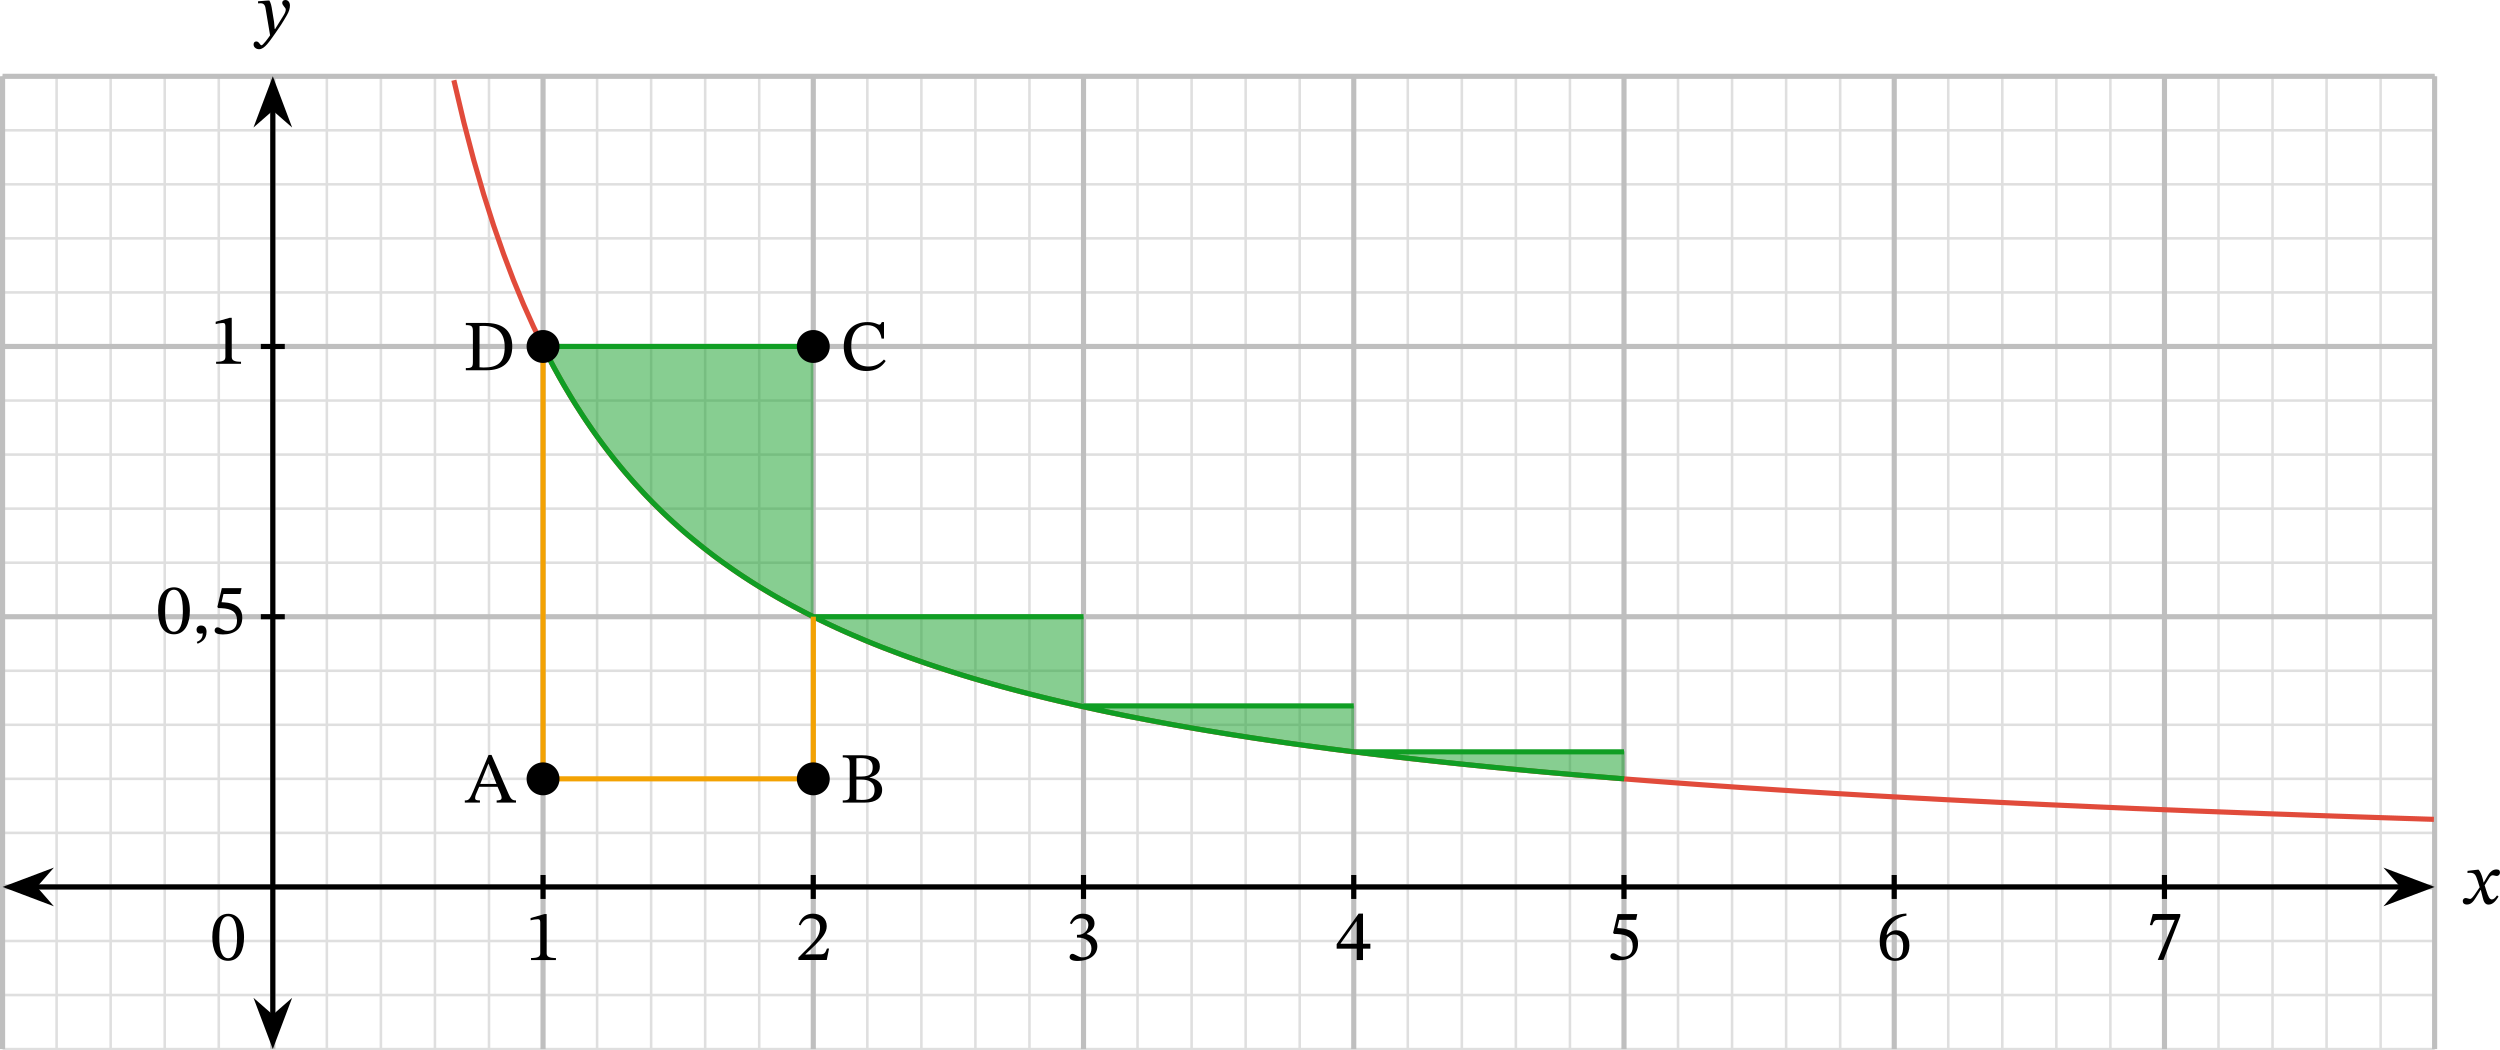 <?xml version="1.0" encoding="UTF-8" standalone="no"?>
<svg
   xmlns:dc="http://purl.org/dc/elements/1.1/"
   xmlns:cc="http://creativecommons.org/ns#"
   xmlns:rdf="http://www.w3.org/1999/02/22-rdf-syntax-ns#"
   xmlns:svg="http://www.w3.org/2000/svg"
   xmlns="http://www.w3.org/2000/svg"
   xmlns:xlink="http://www.w3.org/1999/xlink"
   xmlns:sodipodi="http://sodipodi.sourceforge.net/DTD/sodipodi-0.dtd"
   xmlns:inkscape="http://www.inkscape.org/namespaces/inkscape"
   width="387.426pt"
   height="162.777pt"
   viewBox="0 0 387.426 162.777"
   class="displayed_equation"
   version="1.1"
   id="svg122"
   sodipodi:docname="1.svg">
  <sodipodi:namedview
     pagecolor="#ffffff"
     bordercolor="#666666"
     borderopacity="1"
     objecttolerance="10"
     gridtolerance="10"
     guidetolerance="10"
     inkscape:pageopacity="0"
     inkscape:pageshadow="2"
     inkscape:window-width="640"
     inkscape:window-height="480"
     id="namedview124" />
  <defs
     id="defs54">
    <clipPath
       id="svg369190798208tikz_00001b">
      <path
         d="M 0.406,0.176 H 8.348 V 6.172 H 0.406 Z m 0,0"
         id="path2" />
    </clipPath>
    <clipPath
       id="svg369190798208tikz_00001a">
      <path
         d="M 0,0 H 9 V 7 H 0 Z"
         id="path5" />
    </clipPath>
    <g
       id="svg369190798208tikz_00001i"
       clip-path="url(#svg369190798208tikz_00001a)">
      <path
         d="M 1.531,3.172 7.004,5.238 5.195,3.172 7.004,1.109"
         id="path8" />
      <g
         clip-path="url(#svg369190798208tikz_00001b)"
         id="g12">
        <path
           d="m 135.312,375.281 54.727,-20.664 -18.086,20.664 18.086,20.625 z m 0,0"
           transform="matrix(0.1,0,0,-0.1,-12,40.7)"
           fill="none"
           stroke-width="7.97"
           stroke="#000000"
           stroke-miterlimit="10"
           id="path10" />
      </g>
    </g>
    <clipPath
       id="svg369190798208tikz_00001d">
      <path
         d="M 0.359,0.176 H 8.301 V 6.172 H 0.359 Z m 0,0"
         id="path15" />
    </clipPath>
    <clipPath
       id="svg369190798208tikz_00001c">
      <path
         d="M 0,0 H 9 V 7 H 0 Z"
         id="path18" />
    </clipPath>
    <g
       id="svg369190798208tikz_00001j"
       clip-path="url(#svg369190798208tikz_00001c)">
      <path
         d="m 7.172,3.172 -5.469,-2.062 1.805,2.062 -1.805,2.066"
         id="path21" />
      <g
         clip-path="url(#svg369190798208tikz_00001d)"
         id="g25">
        <path
           d="m 3881.719,375.281 -54.688,20.625 18.047,-20.625 -18.047,-20.664 z m 0,0"
           transform="matrix(0.1,0,0,-0.1,-381,40.7)"
           fill="none"
           stroke-width="7.97"
           stroke="#000000"
           stroke-miterlimit="10"
           id="path23" />
      </g>
    </g>
    <clipPath
       id="svg369190798208tikz_00001f">
      <path
         d="M 0.281,0.352 H 6.273 V 8.293 H 0.281 Z m 0,0"
         id="path28" />
    </clipPath>
    <clipPath
       id="svg369190798208tikz_00001e">
      <path
         d="M 0,0 H 7 V 9 H 0 Z"
         id="path31" />
    </clipPath>
    <g
       id="svg369190798208tikz_00001k"
       clip-path="url(#svg369190798208tikz_00001e)">
      <path
         d="m 3.277,7.168 2.062,-5.469 -2.062,1.805 -2.062,-1.805"
         id="path34" />
      <g
         clip-path="url(#svg369190798208tikz_00001f)"
         id="g38">
        <path
           d="m 542.773,135.32 20.625,54.688 -20.625,-18.047 -20.625,18.047 z m 0,0"
           transform="matrix(0.1,0,0,-0.1,-51,20.7)"
           fill="none"
           stroke-width="7.97"
           stroke="#000000"
           stroke-miterlimit="10"
           id="path36" />
      </g>
    </g>
    <clipPath
       id="svg369190798208tikz_00001h">
      <path
         d="M 0.281,0.547 H 6.273 V 8.488 H 0.281 Z m 0,0"
         id="path41" />
    </clipPath>
    <clipPath
       id="svg369190798208tikz_00001g">
      <path
         d="M 0,0 H 7 V 9 H 0 Z"
         id="path44" />
    </clipPath>
    <g
       id="svg369190798208tikz_00001l"
       clip-path="url(#svg369190798208tikz_00001g)">
      <path
         d="m 3.277,1.672 -2.062,5.469 2.062,-1.805 2.062,1.805"
         id="path47" />
      <g
         clip-path="url(#svg369190798208tikz_00001h)"
         id="g51">
        <path
           d="m 542.773,1620.281 -20.625,-54.688 20.625,18.047 20.625,-18.047 z m 0,0"
           transform="matrix(0.1,0,0,-0.1,-51,163.7)"
           fill="none"
           stroke-width="7.97"
           stroke="#000000"
           stroke-miterlimit="10"
           id="path49" />
      </g>
    </g>
  </defs>
  <path
     d="M 0.399,162.578 H 377.309 M 0.399,154.203 H 377.309 M 0.399,145.828 H 377.309 M 0.399,137.449 H 377.309 M 0.399,129.074 H 377.309 M 0.399,120.699 H 377.309 M 0.399,112.324 H 377.309 M 0.399,103.949 H 377.309 M 0.399,95.574 H 377.309 M 0.399,87.199 H 377.309 M 0.399,78.82 H 377.309 M 0.399,70.445 H 377.309 M 0.399,62.07 H 377.309 M 0.399,53.695 H 377.309 M 0.399,45.32 H 377.309 M 0.399,36.941 H 377.309 M 0.399,28.566 H 377.309 M 0.399,20.191 H 377.309 M 0.399,11.816 H 377.309 M 0.399,162.578 V 11.816 M 8.773,162.578 V 11.816 M 17.148,162.578 V 11.816 M 25.527,162.578 V 11.816 m 8.375,150.762 V 11.816 m 8.375,150.762 V 11.816 m 8.375,150.762 V 11.816 m 8.375,150.762 V 11.816 m 8.375,150.762 V 11.816 M 75.781,162.578 V 11.816 m 8.375,150.762 V 11.816 m 8.375,150.762 V 11.816 M 100.906,162.578 V 11.816 m 8.375,150.762 V 11.816 m 8.375,150.762 V 11.816 m 8.375,150.762 V 11.816 m 8.379,150.762 V 11.816 m 8.375,150.762 V 11.816 m 8.375,150.762 V 11.816 m 8.375,150.762 V 11.816 m 8.375,150.762 V 11.816 m 8.375,150.762 V 11.816 m 8.379,150.762 V 11.816 m 8.375,150.762 V 11.816 m 8.375,150.762 V 11.816 m 8.375,150.762 V 11.816 m 8.375,150.762 V 11.816 m 8.375,150.762 V 11.816 m 8.375,150.762 V 11.816 m 8.379,150.762 V 11.816 m 8.375,150.762 V 11.816 m 8.375,150.762 V 11.816 m 8.375,150.762 V 11.816 m 8.379,150.762 V 11.816 m 8.375,150.762 V 11.816 m 8.375,150.762 V 11.816 m 8.375,150.762 V 11.816 m 8.375,150.762 V 11.816 m 8.375,150.762 V 11.816 m 8.375,150.762 V 11.816 m 8.379,150.762 V 11.816 m 8.375,150.762 V 11.816 m 8.375,150.762 V 11.816 m 8.375,150.762 V 11.816 m 8.375,150.762 V 11.816 m 8.375,150.762 V 11.816"
     fill="none"
     stroke-width="0.399"
     stroke="#dfdfdf"
     stroke-miterlimit="10"
     id="path56" />
  <path
     d="M 0.399,137.449 H 377.309 M 0.399,95.574 H 377.309 M 0.399,53.691 H 377.309 M 0.399,11.828 H 377.309 M 0.399,162.578 V 11.816 M 42.277,162.578 V 11.816 M 84.156,162.578 V 11.816 M 126.035,162.578 V 11.816 m 41.879,150.762 V 11.816 M 209.793,162.578 V 11.816 M 251.672,162.578 V 11.816 m 41.879,150.762 V 11.816 M 335.43,162.578 V 11.816 M 377.293,162.578 V 11.816"
     fill="none"
     stroke-width="0.797"
     stroke="#bfbfbf"
     stroke-miterlimit="10"
     id="path58" />
  <path
     d="M 5.395,137.449 H 372.309"
     fill="none"
     stroke-width="0.797"
     stroke="#000000"
     stroke-miterlimit="10"
     id="path60" />
  <use
     xlink:href="#svg369190798208tikz_00001i"
     transform="translate(6.248951e-5,134.277)"
     id="use62"
     x="0"
     y="0"
     width="100%"
     height="100%" />
  <use
     xlink:href="#svg369190798208tikz_00001j"
     transform="translate(369,134.277)"
     id="use64"
     x="0"
     y="0"
     width="100%"
     height="100%" />
  <path
     d="m 384.914,136.754 h -0.031 l -0.137,-0.57 c -0.156,-0.602 -0.367,-1.094 -0.637,-1.406 h -0.164 l -1.555,0.18 v 0.336 c 0,0 0.172,-0.035 0.348,-0.035 0.738,-0.012 0.926,0.289 1.227,1.227 l 0.312,1.016 -0.801,1.172 c -0.438,0.625 -0.637,0.637 -0.68,0.637 -0.191,0 -0.457,-0.145 -0.703,-0.145 -0.27,0 -0.438,0.246 -0.438,0.465 0,0.281 0.168,0.547 0.648,0.547 0.668,0 1.035,-0.523 1.395,-1.102 l 0.715,-1.16 h 0.043 l 0.277,1.125 c 0.156,0.727 0.402,1.148 0.914,1.148 0.762,0 1.23,-0.758 1.555,-1.246 l -0.234,-0.18 c -0.305,0.402 -0.516,0.625 -0.805,0.625 -0.348,0 -0.57,-0.414 -0.883,-1.441 l -0.234,-0.758 0.68,-1.082 c 0.191,-0.312 0.348,-0.469 0.605,-0.469 0.145,0 0.402,0.113 0.578,0.113 0.305,0 0.516,-0.258 0.516,-0.527 0,-0.312 -0.137,-0.488 -0.559,-0.488 -0.66,0 -1.105,0.547 -1.406,1.082 l -0.547,0.938"
     id="path66" />
  <path
     d="M 42.277,157.582 V 16.813"
     fill="none"
     stroke-width="0.797"
     stroke="#000000"
     stroke-miterlimit="10"
     id="path68" />
  <use
     xlink:href="#svg369190798208tikz_00001k"
     transform="translate(39,154.277)"
     id="use70"
     x="0"
     y="0"
     width="100%"
     height="100%" />
  <use
     xlink:href="#svg369190798208tikz_00001l"
     transform="translate(39,11.277)"
     id="use72"
     x="0"
     y="0"
     width="100%"
     height="100%" />
  <path
     d="M 42.199,1.75 C 42.066,0.859 41.988,0.504 41.742,0.078 H 41.574 L 39.992,0.199 v 0.324 c 0,0 0.234,-0.02 0.391,-0.02 0.68,0 0.734,0.547 0.812,1.047 l 0.66,3.926 c -0.312,0.48 -1.117,1.543 -1.328,1.543 -0.246,0 -0.367,-0.594 -0.793,-0.594 -0.258,0 -0.434,0.145 -0.434,0.48 0,0.41 0.391,0.723 0.859,0.723 0.848,0 1.629,-1.258 2.465,-2.418 0.578,-0.805 1.215,-1.762 1.816,-2.824 0.359,-0.602 0.492,-1.102 0.492,-1.539 0,-0.48 -0.289,-0.848 -0.703,-0.848 -0.324,0 -0.492,0.199 -0.492,0.434 0,0.426 0.547,0.738 0.547,1.027 0,0.27 -0.098,0.535 -0.367,0.973 l -1.281,2.062 h -0.066 L 42.469,3.379 42.199,1.75"
     id="path74" />
  <path
     d="m 84.156,139.309 v -3.711"
     fill="none"
     stroke-width="0.797"
     stroke="#000000"
     stroke-miterlimit="10"
     id="path76" />
  <path
     d="m 86.152,148.777 v -0.312 c -1.027,0 -1.438,-0.199 -1.438,-0.746 v -6.07 h -0.324 l -2.164,0.613 v 0.367 c 0.344,-0.109 0.914,-0.176 1.137,-0.176 0.277,0 0.367,0.156 0.367,0.543 v 4.723 c 0,0.559 -0.391,0.746 -1.438,0.746 v 0.312 h 3.859"
     id="path78" />
  <path
     d="m 126.031,139.309 v -3.711"
     fill="none"
     stroke-width="0.797"
     stroke="#000000"
     stroke-miterlimit="10"
     id="path80" />
  <path
     d="m 128.477,146.992 h -0.324 c -0.254,0.668 -0.398,0.902 -0.992,0.902 h -1.551 l -0.781,0.035 v -0.055 l 1.473,-1.395 c 1.184,-1.195 1.816,-1.965 1.816,-2.957 0,-1.172 -0.879,-1.93 -2.141,-1.93 -1.082,0 -1.84,0.625 -2.188,1.707 l 0.27,0.109 c 0.414,-0.836 0.906,-1.094 1.629,-1.094 0.859,0 1.395,0.539 1.395,1.375 0,1.172 -0.559,1.875 -1.66,3.012 l -1.699,1.695 v 0.379 h 4.395 l 0.359,-1.785"
     id="path82" />
  <path
     d="m 167.91,139.309 v -3.711"
     fill="none"
     stroke-width="0.797"
     stroke="#000000"
     stroke-miterlimit="10"
     id="path84" />
  <path
     d="m 166.059,143.223 c 0.379,-0.594 0.793,-0.906 1.461,-0.906 0.695,0 1.141,0.383 1.141,1.039 0,0.902 -0.793,1.516 -1.551,1.516 h -0.211 v 0.426 h 0.219 c 1.074,0 2.023,0.66 2.023,1.652 0,1.094 -0.684,1.414 -1.387,1.414 -0.266,0 -0.422,-0.043 -0.902,-0.289 -0.391,-0.199 -0.48,-0.258 -0.656,-0.258 -0.293,0 -0.438,0.258 -0.438,0.492 0,0.289 0.246,0.613 1.25,0.613 1.629,0 3.047,-0.781 3.047,-2.309 0,-0.992 -0.75,-1.586 -1.641,-1.863 v -0.035 c 0.703,-0.445 1.203,-0.859 1.203,-1.625 0,-0.852 -0.656,-1.496 -1.797,-1.496 -0.914,0 -1.605,0.512 -2.016,1.48 l 0.254,0.148"
     id="path86" />
  <path
     d="m 209.789,139.309 v -3.711"
     fill="none"
     stroke-width="0.797"
     stroke="#000000"
     stroke-miterlimit="10"
     id="path88" />
  <path
     d="m 212.367,147.016 v -0.77 h -1.141 v -4.664 h -0.68 l -3.402,4.73 v 0.703 h 3.09 v 1.762 h 0.992 v -1.762 z m -2.133,-0.77 h -2.477 v -0.047 l 2.434,-3.402 h 0.043 v 3.449"
     id="path90" />
  <path
     d="m 251.668,139.309 v -3.711"
     fill="none"
     stroke-width="0.797"
     stroke="#000000"
     stroke-miterlimit="10"
     id="path92" />
  <path
     d="m 253.551,142.551 0.18,-0.902 h -3.059 l -0.688,2.91 0.133,0.168 c 0.156,0 0.211,0 0.5,0.023 1.539,0.078 2.41,0.535 2.41,1.93 0,1.16 -0.703,1.586 -1.496,1.586 -0.711,0 -1.082,-0.547 -1.527,-0.547 -0.277,0 -0.445,0.223 -0.445,0.48 0,0.41 0.426,0.625 1.281,0.625 1.777,0 3.004,-0.871 3.004,-2.59 0,-1.754 -1.375,-2.277 -2.691,-2.375 l -0.523,-0.035 0.301,-1.273 h 2.621"
     id="path94" />
  <path
     d="m 293.547,139.309 v -3.711"
     fill="none"
     stroke-width="0.797"
     stroke="#000000"
     stroke-miterlimit="10"
     id="path96" />
  <path
     d="m 295.43,141.57 c -2.398,0.102 -4.129,1.652 -4.129,4.34 0,1.641 0.727,3 2.387,3 1.406,0 2.211,-0.879 2.211,-2.398 0,-1.461 -0.793,-2.344 -2.008,-2.344 -0.578,0 -0.992,0.246 -1.449,0.695 l -0.078,-0.012 c 0.277,-1.629 1.527,-2.723 3.09,-2.957 z m -0.5,5.031 c 0,1.418 -0.449,1.918 -1.195,1.918 -0.969,0 -1.43,-0.992 -1.43,-2.375 0,-0.969 0.602,-1.328 1.25,-1.328 0.926,0 1.375,0.781 1.375,1.785"
     id="path98" />
  <path
     d="m 335.426,139.309 v -3.711"
     fill="none"
     stroke-width="0.797"
     stroke="#000000"
     stroke-miterlimit="10"
     id="path100" />
  <path
     d="m 337.879,141.996 v -0.348 h -4.266 l -0.445,1.707 0.348,0.035 c 0.301,-0.727 0.391,-0.84 1.016,-0.84 h 2.484 l -2.633,6.215 h 0.883 l 2.613,-6.77"
     id="path102" />
  <path
     d="m 40.422,95.574 h 3.711"
     fill="none"
     stroke-width="0.797"
     stroke="#000000"
     stroke-miterlimit="10"
     id="path104" />
  <path
     d="m 29.422,94.641 c 0,-2.297 -1.004,-3.625 -2.445,-3.625 -1.617,0 -2.477,1.473 -2.477,3.59 0,1.977 0.66,3.695 2.457,3.695 1.75,0 2.465,-1.75 2.465,-3.66 z m -1.082,0.066 c 0,2.141 -0.504,3.191 -1.383,3.191 -0.895,0 -1.387,-1.07 -1.387,-3.234 0,-2.211 0.492,-3.27 1.375,-3.27 0.914,0 1.395,1.047 1.395,3.312 m 2.285,5.055 c 0.445,-0.203 1.383,-0.578 1.383,-1.84 0,-0.613 -0.301,-0.984 -0.859,-0.984 -0.445,0 -0.691,0.301 -0.691,0.66 0,0.324 0.18,0.602 0.613,0.602 0.125,0 0.227,-0.023 0.348,-0.066 0,0.902 -0.512,1.172 -0.926,1.348 l 0.133,0.281 m 6.625,-7.711 0.18,-0.902 h -3.055 l -0.691,2.91 0.133,0.168 c 0.156,0 0.211,0 0.504,0.023 1.539,0.078 2.406,0.535 2.406,1.93 0,1.16 -0.703,1.586 -1.492,1.586 -0.715,0 -1.086,-0.547 -1.531,-0.547 -0.277,0 -0.445,0.223 -0.445,0.48 0,0.41 0.426,0.625 1.281,0.625 1.777,0 3.004,-0.871 3.004,-2.59 0,-1.754 -1.371,-2.277 -2.691,-2.375 l -0.523,-0.035 0.301,-1.273 h 2.621"
     id="path106" />
  <path
     d="m 40.422,53.695 h 3.711"
     fill="none"
     stroke-width="0.797"
     stroke="#000000"
     stroke-miterlimit="10"
     id="path108" />
  <path
     d="M 37.352,56.379 V 56.062 c -1.023,0 -1.438,-0.199 -1.438,-0.746 V 49.25 h -0.324 l -2.164,0.613 v 0.367 c 0.348,-0.113 0.914,-0.18 1.137,-0.18 0.281,0 0.367,0.156 0.367,0.547 v 4.719 c 0,0.559 -0.391,0.746 -1.438,0.746 v 0.316 h 3.859 m 0.469,88.863 c 0,-2.301 -1.004,-3.629 -2.441,-3.629 -1.617,0 -2.477,1.477 -2.477,3.594 0,1.977 0.656,3.695 2.453,3.695 1.754,0 2.465,-1.754 2.465,-3.66 z m -1.082,0.066 c 0,2.141 -0.5,3.188 -1.383,3.188 -0.895,0 -1.383,-1.07 -1.383,-3.234 0,-2.207 0.488,-3.266 1.371,-3.266 0.914,0 1.395,1.047 1.395,3.312"
     id="path110" />
  <path
     d="m 70.336,12.434 1.543,6.52 1.539,5.863 1.543,5.32 1.543,4.832 1.543,4.414 1.539,4.059 1.543,3.734 1.543,3.445 1.543,3.199 1.539,2.957 1.543,2.762 1.543,2.582 1.543,2.418 1.539,2.262 1.543,2.129 1.543,2.008 1.543,1.887 1.539,1.781 1.543,1.695 1.543,1.598 1.543,1.527 1.539,1.438 1.543,1.375 1.543,1.309 1.539,1.238 1.543,1.207 1.543,1.129 1.543,1.09 1.539,1.047 1.543,0.996 1.543,0.965 1.543,0.918 1.539,0.883 1.543,0.852 1.543,0.82 1.543,0.789 1.539,0.762 1.543,0.738 1.543,0.703 1.543,0.68 1.539,0.66 1.543,0.645 1.543,0.617 1.543,0.594 1.539,0.578 1.543,0.562 1.543,0.543 1.543,0.527 1.539,0.512 1.543,0.5 1.543,0.477 1.539,0.469 1.543,0.453 1.543,0.441 1.543,0.434 1.539,0.418 1.543,0.406 1.543,0.398 1.543,0.391 1.539,0.375 1.543,0.363 1.543,0.359 1.543,0.352 1.539,0.34 1.543,0.332 1.543,0.324 1.539,0.32 3.086,0.609 1.543,0.297 1.539,0.285 1.543,0.285 1.543,0.277 1.543,0.27 1.539,0.266 1.543,0.258 1.543,0.254 1.543,0.25 1.539,0.238 1.543,0.246 3.086,0.461 1.539,0.219 1.543,0.223 1.543,0.215 1.543,0.211 1.539,0.207 1.543,0.207 1.543,0.199 1.539,0.199 1.543,0.188 1.543,0.191 1.543,0.184 1.539,0.184 3.086,0.359 1.543,0.172 1.539,0.168 1.543,0.168 1.543,0.164 1.543,0.16 1.539,0.156 3.086,0.312 1.543,0.152 1.539,0.148 3.086,0.289 1.543,0.141 1.539,0.141 3.086,0.273 1.543,0.133 1.539,0.129 3.086,0.258 1.539,0.125 1.543,0.125 3.086,0.242 1.539,0.117 1.543,0.117 3.086,0.227 1.539,0.113 3.086,0.219 1.543,0.105 1.539,0.109 1.543,0.105 1.543,0.098 1.539,0.102 1.543,0.102 1.543,0.098 1.543,0.102 1.539,0.094 4.629,0.281 1.543,0.09 1.539,0.09 1.543,0.094 3.086,0.172 1.539,0.086 3.086,0.172 1.543,0.078 1.539,0.086 1.543,0.082 3.086,0.156 1.539,0.078 1.543,0.074 1.543,0.078 1.539,0.074 1.543,0.078 1.543,0.07 1.543,0.074 1.539,0.074 3.086,0.141 1.543,0.066 1.539,0.07 1.543,0.07 3.086,0.133 1.539,0.066 1.543,0.066 1.543,0.062 1.543,0.066 1.539,0.062 3.086,0.125 1.539,0.062 4.629,0.176 1.539,0.059 1.543,0.062 1.543,0.055 1.543,0.059 1.539,0.055 3.086,0.109 1.543,0.059 1.539,0.055 1.543,0.051 1.543,0.055 1.543,0.051 1.539,0.055 4.629,0.152 1.539,0.051 1.543,0.051 1.543,0.047 1.543,0.051 1.539,0.047"
     fill="none"
     stroke-width="0.797"
     stroke="#e14b3b"
     stroke-miterlimit="10"
     id="path112" />
  <path
     d="m 84.156,53.691 0.84,1.652 0.844,1.59 0.84,1.527 0.844,1.465 0.84,1.414 0.84,1.367 0.844,1.312 0.84,1.281 0.844,1.223 0.84,1.191 0.844,1.141 0.84,1.113 0.844,1.078 0.84,1.039 0.844,1.016 0.84,0.977 0.844,0.949 0.84,0.91 0.84,0.906 0.844,0.871 0.84,0.84 0.844,0.82 0.84,0.801 0.844,0.773 0.84,0.762 0.84,0.738 0.844,0.711 0.84,0.684 0.844,0.688 0.84,0.672 0.844,0.645 0.84,0.637 0.844,0.613 1.68,1.188 0.844,0.578 0.844,0.555 0.84,0.551 0.84,0.527 0.844,0.527 0.84,0.504 0.844,0.504 0.84,0.492 0.844,0.477 0.84,0.469 0.84,0.461 0.844,0.445 0.84,0.445 0.844,0.434 0.84,0.418 0.844,0.418 0.84,0.406 0.844,0.398 0.84,0.395 0.84,0.387 0.844,0.375 0.84,0.363 0.844,0.355 0.84,0.363 0.844,0.352 0.84,0.34 0.844,0.336 0.84,0.332 0.844,0.32 0.84,0.32 0.84,0.316 0.844,0.309 0.84,0.301 0.844,0.297 0.84,0.297 0.844,0.285 0.84,0.281 0.844,0.281 0.84,0.273 0.84,0.27 0.844,0.27 0.84,0.262 0.844,0.258 0.84,0.254 0.844,0.25 0.84,0.242 0.84,0.238 0.844,0.242 0.84,0.234 0.844,0.23 0.84,0.23 0.844,0.223 0.84,0.219 0.844,0.219 0.84,0.215 0.84,0.211 0.844,0.211 0.84,0.207 0.844,0.199 0.84,0.203 0.844,0.199 0.84,0.191 0.844,0.195 1.68,0.375 0.844,0.184 0.84,0.184 0.844,0.18 0.84,0.176 0.844,0.176 0.84,0.172 0.844,0.176 0.84,0.168 0.844,0.164 1.68,0.328 0.844,0.156 0.84,0.16 0.844,0.156 0.84,0.156 0.844,0.152 0.84,0.148 0.844,0.148 1.68,0.297 0.844,0.141 0.84,0.145 0.844,0.137 0.84,0.137 0.844,0.141 0.84,0.137 0.844,0.133 0.84,0.129 0.844,0.133 0.84,0.133 0.84,0.129 0.844,0.125 0.84,0.125 0.844,0.125 0.84,0.121 0.844,0.125 0.84,0.121 0.844,0.117 1.68,0.234 0.844,0.113 0.84,0.113 0.844,0.113 0.84,0.109 0.844,0.117 0.84,0.105 0.84,0.109 0.844,0.105 0.84,0.109 0.844,0.102 0.84,0.105 0.844,0.105 0.84,0.102 0.844,0.098 0.84,0.102 0.84,0.098 1.688,0.195 0.84,0.098 0.84,0.094 0.844,0.098 0.84,0.09 0.844,0.094 0.84,0.09 0.844,0.09 1.68,0.18 0.844,0.09 0.84,0.086 0.844,0.086 0.84,0.086 0.844,0.086 0.84,0.086 0.844,0.082 0.84,0.086 0.84,0.082 0.844,0.078 0.844,0.082 0.84,0.078 0.84,0.082 0.844,0.078 1.68,0.156 0.844,0.074 0.844,0.078 1.68,0.148 0.844,0.074 0.84,0.07 0.844,0.078 0.84,0.07 0.844,0.07 0.84,0.07 0.844,0.07 1.68,0.141 0.844,0.07 0.84,0.066 0.844,0.066 M 84.156,53.691 h 41.879 m 0,41.883 h 41.879 m 0,13.816 h 41.879 m 0,7.121 h 41.879"
     fill="none"
     stroke-width="0.797"
     stroke="#109e24"
     stroke-miterlimit="10"
     id="path114" />
  <path
     d="m 84.156,53.691 0.211,0.422 0.211,0.41 0.207,0.418 0.633,1.207 0.211,0.395 0.207,0.391 0.422,0.773 0.211,0.367 0.211,0.375 0.211,0.379 0.207,0.371 0.211,0.367 0.422,0.719 0.211,0.352 0.207,0.352 0.211,0.352 0.211,0.336 0.422,0.688 0.211,0.336 0.207,0.344 0.211,0.324 0.211,0.328 0.211,0.324 0.422,0.641 0.207,0.316 0.211,0.316 0.211,0.305 0.422,0.617 0.207,0.301 0.211,0.301 0.211,0.305 0.422,0.586 0.207,0.293 0.211,0.277 0.211,0.289 0.211,0.277 0.422,0.57 0.207,0.277 0.211,0.27 0.211,0.273 0.422,0.539 0.211,0.258 0.207,0.27 0.211,0.25 0.211,0.27 0.211,0.258 0.211,0.254 0.211,0.258 0.207,0.25 0.211,0.25 0.211,0.254 0.211,0.234 0.211,0.242 0.207,0.254 0.211,0.23 0.211,0.238 0.211,0.242 0.211,0.234 0.207,0.227 0.211,0.242 0.211,0.219 0.211,0.227 0.211,0.223 0.211,0.227 0.207,0.219 0.211,0.227 0.211,0.219 0.211,0.215 0.422,0.438 0.629,0.629 0.211,0.207 0.211,0.211 0.207,0.211 0.211,0.199 0.211,0.211 0.422,0.398 0.211,0.195 0.207,0.199 0.211,0.195 0.211,0.191 0.211,0.199 0.211,0.195 0.211,0.191 0.207,0.184 0.211,0.184 0.211,0.195 0.422,0.367 0.207,0.176 0.422,0.367 0.211,0.18 0.211,0.184 0.207,0.172 0.211,0.18 0.422,0.352 0.211,0.164 0.211,0.18 0.207,0.168 0.211,0.164 0.844,0.672 0.207,0.168 0.211,0.16 0.211,0.164 0.633,0.48 0.207,0.156 0.422,0.32 0.211,0.148 0.211,0.16 0.207,0.152 0.211,0.148 0.422,0.305 0.211,0.148 0.207,0.152 0.211,0.141 0.211,0.152 0.211,0.148 0.211,0.145 0.211,0.141 0.207,0.145 0.211,0.141 0.211,0.145 0.211,0.133 0.211,0.152 0.211,0.141 0.207,0.133 0.211,0.145 0.211,0.133 0.211,0.125 0.211,0.145 0.207,0.141 0.211,0.125 0.211,0.145 0.211,0.133 0.211,0.125 0.207,0.133 0.215,0.129 0.207,0.133 0.422,0.25 0.211,0.137 0.211,0.125 0.207,0.125 0.633,0.375 0.211,0.117 0.207,0.137 0.633,0.352 0.211,0.125 0.207,0.117 0.211,0.117 0.211,0.125 0.211,0.109 0.211,0.117 0.207,0.125 0.215,0.109 0.207,0.109 0.633,0.352 0.211,0.109 0.207,0.117 0.422,0.219 0.211,0.117 0.211,0.105 0.207,0.113 0.211,0.098 0.844,0.438 0.207,0.098 0.211,0.109 0.043,0.019 V 53.691 H 84.156 m 41.879,41.883 0.211,0.105 0.207,0.102 0.211,0.109 0.211,0.102 0.211,0.098 0.211,0.113 0.211,0.098 0.207,0.102 0.211,0.09 0.211,0.109 0.633,0.305 0.207,0.09 0.211,0.102 0.211,0.098 0.211,0.094 0.211,0.102 0.207,0.09 0.211,0.102 0.211,0.094 0.211,0.09 0.211,0.094 0.207,0.102 0.211,0.09 0.211,0.094 0.211,0.09 0.422,0.188 0.211,0.082 0.207,0.094 0.211,0.09 0.211,0.094 0.211,0.09 0.211,0.094 0.207,0.086 0.211,0.082 0.211,0.09 0.211,0.086 0.211,0.082 0.207,0.094 0.211,0.082 0.211,0.086 0.211,0.094 0.211,0.078 0.207,0.086 0.211,0.082 0.211,0.086 0.633,0.246 0.211,0.086 0.207,0.082 0.211,0.078 0.633,0.246 0.207,0.078 0.211,0.078 0.211,0.082 0.211,0.078 0.211,0.082 0.207,0.078 0.211,0.074 0.211,0.082 0.211,0.078 0.211,0.074 0.207,0.074 0.211,0.082 0.422,0.148 0.211,0.078 0.211,0.074 0.211,0.078 0.207,0.074 0.211,0.074 0.211,0.07 0.422,0.148 0.211,0.07 0.207,0.074 0.422,0.148 0.422,0.141 0.207,0.07 0.633,0.211 0.211,0.074 0.207,0.066 0.422,0.141 0.211,0.066 0.211,0.07 0.211,0.066 0.207,0.066 0.211,0.07 0.211,0.066 0.211,0.07 0.211,0.062 0.211,0.074 0.207,0.066 0.211,0.066 0.211,0.062 0.211,0.07 0.211,0.062 0.207,0.062 0.422,0.133 0.422,0.125 0.207,0.066 0.215,0.066 0.207,0.062 0.211,0.059 0.211,0.066 0.211,0.059 0.211,0.062 0.207,0.066 0.211,0.059 0.633,0.188 0.207,0.059 0.211,0.059 0.211,0.066 0.211,0.055 0.211,0.059 0.207,0.062 0.211,0.062 0.422,0.117 0.211,0.062 0.207,0.059 0.215,0.059 0.207,0.055 0.422,0.117 0.211,0.055 0.211,0.059 0.207,0.062 0.211,0.051 0.211,0.062 0.422,0.109 0.207,0.055 0.211,0.059 0.844,0.219 0.207,0.055 1.055,0.273 0.207,0.055 0.211,0.051 0.422,0.109 0.211,0.051 0.207,0.055 0.211,0.051 0.211,0.059 0.211,0.047 0.211,0.051 0.207,0.055 0.422,0.102 0.211,0.055 0.211,0.051 0.211,0.047 0.207,0.055 0.211,0.051 0.211,0.047 0.844,0.203 0.207,0.051 0.211,0.047 0.211,0.051 0.211,0.047 0.211,0.051 0.207,0.047 0.211,0.051 0.211,0.047 0.211,0.051 0.211,0.047 0.207,0.047 0.211,0.051 0.633,0.141 0.207,0.051 0.211,0.043 0.211,0.047 0.059,-0.133 V 95.569 h -41.887 m 41.871,13.961 0.207,0.047 0.215,0.047 0.207,0.047 0.422,0.094 0.211,0.043 0.211,0.047 0.207,0.047 0.211,0.047 0.422,0.086 0.211,0.047 0.207,0.043 0.211,0.047 0.422,0.086 0.211,0.047 0.211,0.043 0.207,0.047 0.633,0.129 0.211,0.039 0.211,0.047 0.207,0.047 0.211,0.039 0.211,0.047 0.211,0.039 0.211,0.043 0.207,0.047 0.422,0.078 0.422,0.086 0.207,0.043 0.211,0.039 0.422,0.086 0.211,0.039 0.211,0.043 0.207,0.039 0.211,0.043 0.422,0.078 0.211,0.031 0.211,0.051 0.211,0.039 0.207,0.039 0.211,0.043 0.633,0.117 0.207,0.039 0.211,0.039 0.211,0.043 0.211,0.035 0.211,0.039 0.207,0.043 0.633,0.117 0.211,0.035 0.207,0.039 0.211,0.035 0.844,0.156 0.211,0.035 0.207,0.039 0.211,0.039 0.633,0.105 0.207,0.039 0.211,0.039 0.422,0.07 0.211,0.039 0.207,0.031 0.211,0.043 0.422,0.07 0.211,0.031 0.211,0.039 0.207,0.035 0.211,0.027 0.211,0.047 0.422,0.07 0.211,0.039 0.207,0.031 0.211,0.031 0.211,0.035 0.211,0.039 0.211,0.031 0.207,0.039 0.211,0.035 0.211,0.031 0.211,0.035 0.211,0.031 0.207,0.039 0.422,0.062 0.633,0.105 0.207,0.031 0.211,0.035 0.211,0.031 0.211,0.035 0.211,0.031 0.211,0.035 0.207,0.027 0.633,0.105 0.211,0.027 0.211,0.039 0.207,0.027 0.211,0.031 0.422,0.07 0.211,0.027 0.207,0.031 0.211,0.035 0.633,0.094 0.207,0.031 0.422,0.062 0.211,0.035 0.211,0.027 0.211,0.031 0.207,0.027 0.211,0.035 0.844,0.125 0.207,0.027 0.211,0.027 0.211,0.035 0.211,0.027 0.211,0.035 0.207,0.031 0.211,0.023 0.211,0.035 0.211,0.031 0.211,0.027 0.207,0.031 0.422,0.055 0.211,0.031 0.211,0.027 0.422,0.062 0.207,0.027 0.211,0.031 0.633,0.082 0.207,0.031 0.211,0.031 0.211,0.023 0.211,0.031 0.211,0.027 0.207,0.027 0.211,0.031 0.844,0.109 0.207,0.031 0.633,0.082 0.211,0.031 0.211,0.027 0.207,0.027 0.211,0.031 0.211,0.023 0.633,0.082 0.207,0.027 0.844,0.109 0.207,0.027 0.211,0.023 0.633,0.082 0.207,0.023 0.422,0.055 0.062,0.004 v -7.121 h -41.883 m 41.863,7.121 0.422,0.055 0.207,0.023 0.422,0.055 0.211,0.023 0.211,0.027 0.207,0.023 0.211,0.027 0.211,0.023 0.211,0.031 0.211,0.023 0.207,0.023 0.211,0.027 0.211,0.023 0.211,0.027 0.211,0.023 0.207,0.027 0.211,0.023 0.211,0.027 0.422,0.047 0.211,0.027 0.211,0.023 0.207,0.023 0.211,0.027 0.633,0.07 0.207,0.023 0.211,0.027 0.633,0.07 0.207,0.027 0.422,0.047 0.211,0.027 0.211,0.019 0.211,0.023 0.207,0.027 1.055,0.117 0.207,0.023 0.844,0.094 0.207,0.023 0.211,0.019 0.633,0.07 0.207,0.023 0.633,0.07 0.211,0.019 0.211,0.023 0.207,0.023 0.422,0.047 0.211,0.019 0.422,0.047 0.207,0.023 0.211,0.019 0.422,0.047 0.211,0.019 0.211,0.023 0.207,0.019 0.422,0.047 0.211,0.019 0.211,0.023 0.207,0.019 0.211,0.023 0.211,0.019 0.211,0.023 0.211,0.019 0.207,0.023 0.211,0.019 0.211,0.023 0.211,0.019 0.211,0.023 0.211,0.019 0.211,0.023 0.207,0.019 0.211,0.019 0.211,0.023 0.211,0.019 0.211,0.023 0.207,0.019 0.211,0.019 0.211,0.023 0.422,0.039 0.207,0.023 0.633,0.059 0.211,0.023 0.211,0.019 0.207,0.019 0.211,0.023 0.211,0.016 0.211,0.023 0.422,0.039 0.207,0.019 0.633,0.059 0.211,0.023 0.207,0.019 0.844,0.078 0.207,0.019 1.055,0.098 0.207,0.019 1.055,0.098 0.207,0.019 0.211,0.019 0.211,0.016 0.211,0.023 0.211,0.016 0.211,0.019 0.207,0.019 0.633,0.059 0.211,0.016 0.207,0.019 0.211,0.019 0.211,0.016 0.422,0.039 0.207,0.019 0.211,0.016 0.633,0.059 0.211,0.016 0.207,0.019 0.211,0.016 0.422,0.039 0.211,0.016 0.211,0.023 0.207,0.016 0.211,0.016 0.211,0.023 0.211,0.016 0.211,0.019 0.207,0.016 0.211,0.019 0.211,0.016 0.211,0.019 0.211,0.016 0.207,0.019 0.215,0.016 0.207,0.019 0.211,0.016 0.211,0.019 0.211,0.016 0.211,0.019 0.207,0.016 0.211,0.019 0.422,0.031 0.211,0.019 0.207,0.016 0.211,0.019 0.422,0.031 0.211,0.023 0.207,0.016 0.422,0.031 0.211,0.019 0.211,0.016 0.207,0.016 0.215,0.019 0.207,0.016 0.211,0.016 0.066,0.004 v -4.188 h -41.883"
     fill="#109e24"
     fill-opacity="0.5"
     id="path116" />
  <path
     d="m 126.043,95.566 -0.008,25.133 H 84.156 V 53.691"
     fill="none"
     stroke-width="0.797"
     stroke="#f3a203"
     stroke-miterlimit="10"
     id="path118" />
  <path
     d="m 86.707,53.691 c 0,-1.406 -1.141,-2.547 -2.551,-2.547 -1.41,0 -2.551,1.141 -2.551,2.547 0,1.41 1.141,2.555 2.551,2.555 1.41,0 2.551,-1.145 2.551,-2.555 z M 72.191,50.047 v 0.336 c 0.836,0 1.094,0.121 1.094,0.938 v 4.676 c 0,0.902 -0.113,1.047 -1.094,1.047 v 0.336 h 3.191 c 2.406,0 4.004,-1.141 4.004,-3.703 0,-2.727 -1.809,-3.629 -4.129,-3.629 z m 2.121,0.48 c 0.211,-0.023 0.367,-0.023 0.543,-0.023 2.309,0 3.359,1.152 3.359,3.27 0,2.512 -1.215,3.18 -3.246,3.18 -0.223,0 -0.438,-0.012 -0.656,-0.035 V 50.527 M 128.586,53.691 c 0,-1.406 -1.145,-2.547 -2.551,-2.547 -1.41,0 -2.551,1.141 -2.551,2.547 0,1.41 1.141,2.555 2.551,2.555 1.406,0 2.551,-1.145 2.551,-2.555 z m 8.398,2.023 c -0.625,0.68 -1.375,1.082 -2.398,1.082 -1.574,0 -2.668,-0.957 -2.668,-3.191 0,-1.984 0.902,-3.211 2.512,-3.211 1.148,0 1.938,0.613 2.188,2.074 h 0.375 v -2.555 h -0.332 c -0.137,0.223 -0.199,0.398 -0.379,0.398 -0.277,0 -0.691,-0.398 -1.863,-0.398 -2.145,0 -3.66,1.371 -3.66,3.805 0,2.176 1.207,3.781 3.504,3.781 1.461,0 2.387,-0.648 2.992,-1.551 l -0.27,-0.234 M 86.707,120.699 c 0,-1.406 -1.141,-2.551 -2.551,-2.551 -1.41,0 -2.551,1.145 -2.551,2.551 0,1.41 1.141,2.551 2.551,2.551 1.41,0 2.551,-1.141 2.551,-2.551 z m -6.742,3.68 v -0.336 c -0.602,0 -0.824,-0.258 -1.148,-0.992 l -2.645,-6.059 h -0.457 l -2.363,5.602 c -0.539,1.27 -0.695,1.449 -1.32,1.449 v 0.336 h 2.344 v -0.336 c -0.523,0 -0.746,-0.066 -0.746,-0.379 0,-0.199 0.055,-0.371 0.121,-0.547 l 0.504,-1.184 h 2.855 l 0.438,1.004 c 0.141,0.336 0.188,0.535 0.188,0.691 0,0.391 -0.434,0.414 -0.77,0.414 v 0.336 z m -3.023,-2.891 h -2.52 l 1.258,-3.125 h 0.035 l 1.227,3.125 m 51.645,-0.789 c 0,-1.406 -1.145,-2.551 -2.551,-2.551 -1.41,0 -2.551,1.145 -2.551,2.551 0,1.41 1.141,2.551 2.551,2.551 1.406,0 2.551,-1.141 2.551,-2.551 z m 6.176,-0.227 c 0.926,-0.246 1.586,-0.691 1.586,-1.684 0,-1.105 -0.746,-1.742 -2.734,-1.742 h -3.012 v 0.336 c 0.902,0 1.082,0.121 1.082,1.016 v 4.562 c 0,0.926 -0.18,1.082 -1.082,1.082 v 0.336 h 3.438 c 1.66,0 2.664,-0.703 2.664,-1.977 0,-1.215 -0.992,-1.727 -1.941,-1.883 z m -2.051,-0.133 v -2.824 c 0.223,-0.019 0.457,-0.035 0.668,-0.035 1.363,0 1.863,0.527 1.863,1.398 0,1.016 -0.422,1.461 -1.773,1.461 z m 0,0.469 h 0.781 c 1.035,0 2.039,0.344 2.039,1.617 0,1.414 -1.059,1.539 -2.016,1.539 -0.27,0 -0.539,-0.012 -0.805,-0.035 v -3.121"
     id="path120" />
</svg>
